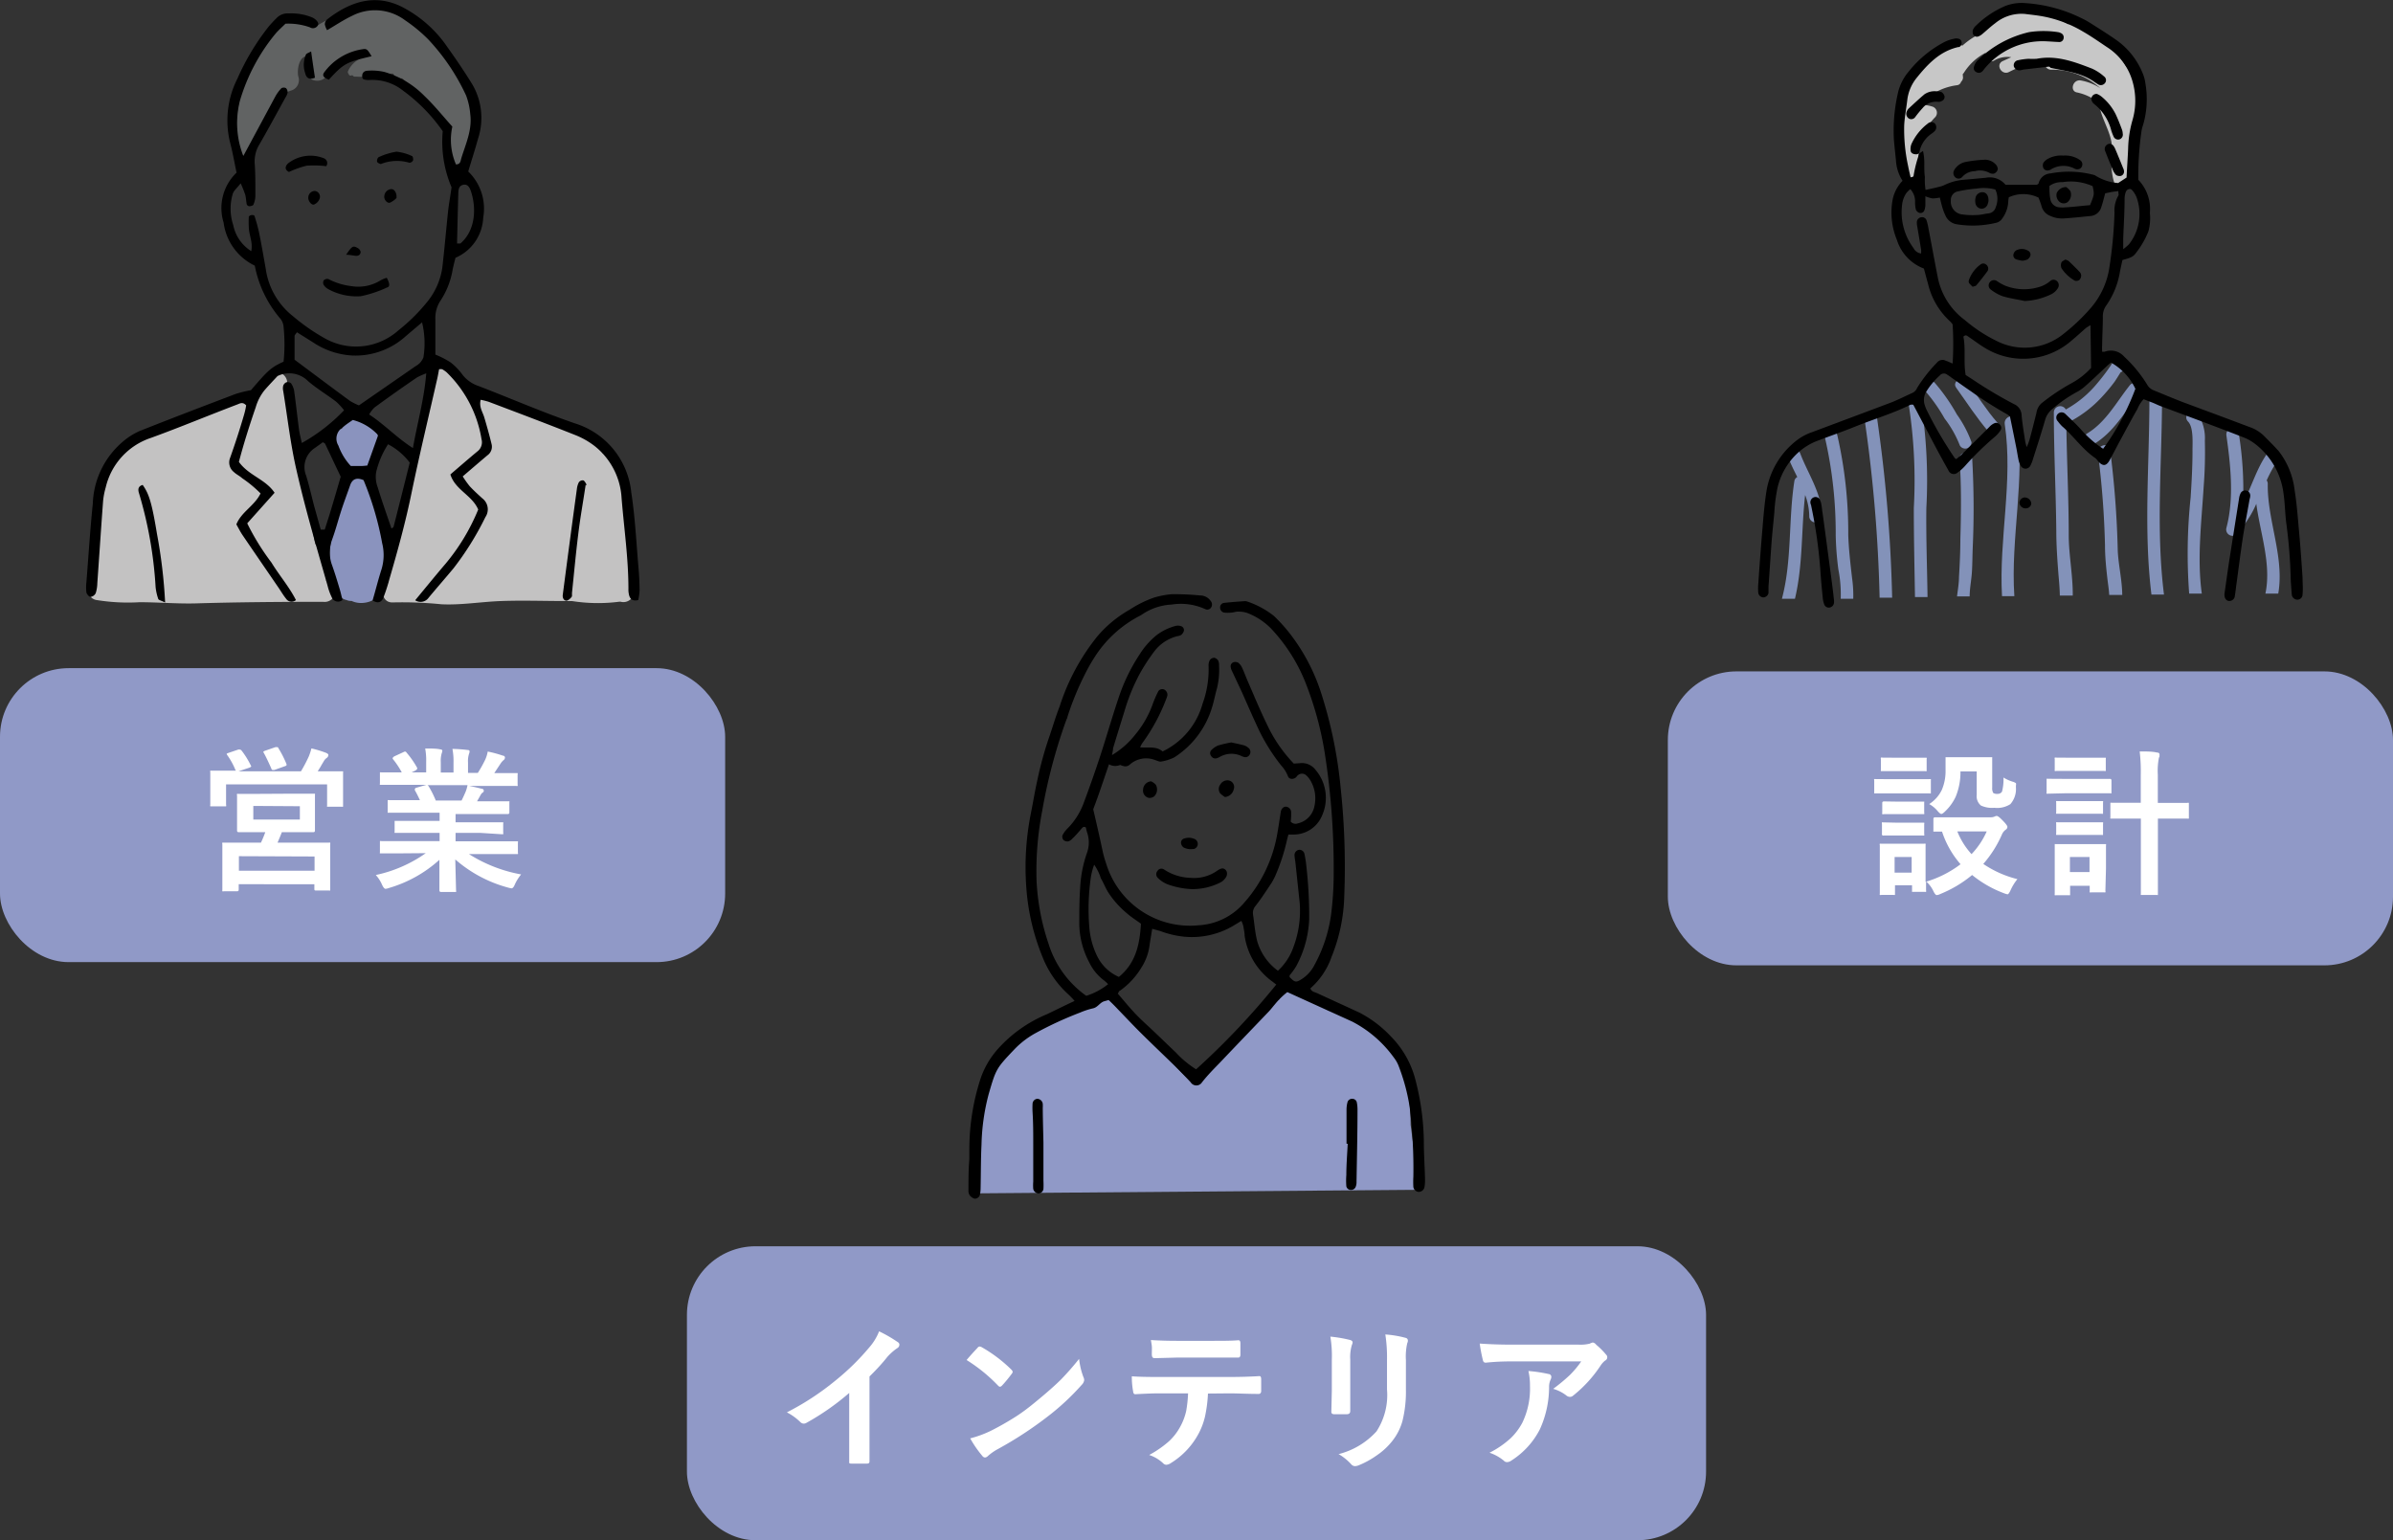 <svg xmlns="http://www.w3.org/2000/svg" preserveAspectRatio="none" width="244.2" height="157.19" viewBox="0 0 244.2 157.19"><rect x="0" y="0" width="244.2" height="157.19" fill="#333333" stroke="none"/><defs><style>.cls-1{fill:#9099c7;}.cls-2,.cls-4,.cls-5,.cls-6,.cls-7,.cls-8{fill-rule:evenodd;}.cls-3{fill:#fff;}.cls-4{fill:#c7c7c7;}.cls-5{fill:#8392b9;}.cls-6{fill:#616363;}.cls-7{fill:#c3c2c2;}.cls-8{fill:#8a93be;}</style></defs><g id="レイヤー_2" data-name="レイヤー 2"><g id="具"><path class="cls-1" d="M144.57,119c-.1-.1-.6-4.1-.62-4.19,0-1.11-.1-2.22-.21-3.33a14.43,14.43,0,0,0-.56-1.57,6.73,6.73,0,0,0-2.81-4.51.77.77,0,0,0-.36-.14,9.24,9.24,0,0,0-3-2.46,1,1,0,0,0-1.37.37c-.43-.25-.87-.5-1.32-.74a.88.88,0,0,0-.42-.41c-.6-.27-1.22-.5-1.82-.77a1.12,1.12,0,0,0-1.56.79c-2.56.78-4.92,4.09-6.44,5.85a1.06,1.06,0,0,0-.25.55c-.71.68-1.44,1.34-2.18,2-1.74-1.29-4.49-5.26-4.92-5.64a5.22,5.22,0,0,0-.43-.39h0a.89.89,0,0,0-.31-.3,15.71,15.71,0,0,1-2-2.73,1,1,0,0,0-1.79,0,4.35,4.35,0,0,1-.88.83.92.92,0,0,0-.33.67,17.05,17.05,0,0,0-4.65,2c-.09,0-4.17,2.75-4.44,3a1.66,1.66,0,0,0-.34.49,1.17,1.17,0,0,0-.12.63,1,1,0,0,0,0,.43c.06.23-.76,2.27-1.26,2.36a63.57,63.57,0,0,0-.73,10l45-.36a.93.93,0,0,0,.55-.9A2.26,2.26,0,0,0,144.57,119Z"/><path class="cls-2" d="M109.66,102.15a8.25,8.25,0,0,0-.63-.66,10.14,10.14,0,0,1-2.64-3.82,22.81,22.81,0,0,1-1.65-7A28.05,28.05,0,0,1,105.2,83c.22-1.08.39-2.17.63-3.24a36.62,36.62,0,0,1,1.3-4.72c.34-1,.63-2,1-2.93A22.12,22.12,0,0,1,112,64.92a12.17,12.17,0,0,1,3.28-2.7A11.39,11.39,0,0,1,117.73,61a8.79,8.79,0,0,1,1.88-.36,27.68,27.68,0,0,1,2.87.13,1.3,1.3,0,0,1,1.08.58.55.55,0,0,1,0,.69.46.46,0,0,1-.58.12,6,6,0,0,0-3.42-.46,5.88,5.88,0,0,0-3,1,1.91,1.91,0,0,1-.27.16,12,12,0,0,0-4.59,4.21,17.26,17.26,0,0,0-.9,1.57,29.67,29.67,0,0,0-1.87,4.52c0,.1-.07.2-.11.3a55,55,0,0,0-2.46,9.26,32.31,32.31,0,0,0-.58,7.21A23.44,23.44,0,0,0,107,96.31a10.23,10.23,0,0,0,3.85,5.32,6.82,6.82,0,0,0,2.23-1.19,4.38,4.38,0,0,0-.4-.37,5,5,0,0,1-1.54-1.88,8.64,8.64,0,0,1-1-3.79c0-1.27,0-2.55.09-3.83a12.64,12.64,0,0,1,.7-3.55,3.1,3.1,0,0,0,0-2.08,5,5,0,0,1-.12-.49c-.23-.14-.34,0-.46.14-.3.35-.6.7-.92,1a.87.87,0,0,1-.43.28.6.6,0,0,1-.47-.14.52.52,0,0,1-.11-.47,2.51,2.51,0,0,1,.49-.68A7.27,7.27,0,0,0,110.57,82c.57-1.53,1.12-3.07,1.63-4.62.66-2,1.25-4.08,1.93-6.1a18.68,18.68,0,0,1,2.17-4.5,7.94,7.94,0,0,1,1.78-2,5.63,5.63,0,0,1,1.81-.88,1,1,0,0,1,.62,0,.42.42,0,0,1,.3.5.84.84,0,0,1-.29.41,1.17,1.17,0,0,1-.4.12,4.26,4.26,0,0,0-2.35,1.58,19.54,19.54,0,0,0-1.5,2.32,20,20,0,0,0-1.52,3.75c-.39,1.26-.78,2.51-1.16,3.77,0,.19-.06.39-.11.71a8.72,8.72,0,0,0,2.38-2.1A10.26,10.26,0,0,0,117.58,72a11.71,11.71,0,0,1,.58-1.37.48.48,0,0,1,.62-.27.6.6,0,0,1,.35.6,1.87,1.87,0,0,1-.13.4,19.05,19.05,0,0,1-2.43,4.48,2.12,2.12,0,0,0-.22.43c.83.08,1.64-.15,2.29.42a7.67,7.67,0,0,0,4.08-4.87,10.17,10.17,0,0,0,.61-3.87,1.13,1.13,0,0,1,.14-.6.57.57,0,0,1,.44-.22.62.62,0,0,1,.4.28,1.08,1.08,0,0,1,.09.51,7.91,7.91,0,0,1-.21,2.33c-.18.61-.29,1.25-.48,1.86a9.19,9.19,0,0,1-3.87,5.18,4.61,4.61,0,0,1-1.41.44c-.15,0-.33-.09-.5-.14a2.51,2.51,0,0,0-2.58.39.69.69,0,0,1-.77.18c-.1,0-.23-.11-.3-.08a1.28,1.28,0,0,1-1.11-.08c-.53,1.53-1,3-1.61,4.59.33,1.41.68,2.93,1,4.45.09.37.2.75.33,1.12a8.94,8.94,0,0,0,9.44,6.27A6.59,6.59,0,0,0,127,92.09a14.22,14.22,0,0,0,3.33-6.92c.14-.77.25-1.55.37-2.32.06-.33.29-.55.56-.52a.58.58,0,0,1,.5.6c0,.32,0,.63-.05.91a.64.64,0,0,0,.73.19,2.21,2.21,0,0,0,1.69-1.74,3.59,3.59,0,0,0-.37-2.58,2.35,2.35,0,0,0-.46-.58.64.64,0,0,0-.87,0c-.08.07-.13.17-.21.23-.31.22-.7.16-.8-.17a3.42,3.42,0,0,0-.68-1.07,19.43,19.43,0,0,1-2.22-3.51c-.62-1.31-1.2-2.65-1.8-4l-1-2.13a1.25,1.25,0,0,1-.13-.4.43.43,0,0,1,.31-.5.61.61,0,0,1,.48.07,1.39,1.39,0,0,1,.38.51c.19.41.35.85.53,1.27.65,1.5,1.27,3,2,4.5a14.76,14.76,0,0,0,2.74,4l.72-.05a1.73,1.73,0,0,1,1.49.68,4.4,4.4,0,0,1,.7,4.61,3.14,3.14,0,0,1-2.9,2l-.56,0c-.05.19-.1.36-.14.53a20.09,20.09,0,0,1-1.18,3.64,6.13,6.13,0,0,1-.45.84c-.52.77-1,1.53-1.59,2.28a1.09,1.09,0,0,0-.25.88c.14.91.2,1.84.43,2.73a5.68,5.68,0,0,0,2.11,3A5.92,5.92,0,0,0,132,96.63a10.48,10.48,0,0,0,.63-4.5l-.45-4.24a4.52,4.52,0,0,1-.08-.63.55.55,0,0,1,.45-.53.52.52,0,0,1,.56.39q.09.42.15.84a45.91,45.91,0,0,1,.34,5.85,11.05,11.05,0,0,1-1.32,4.79,6.79,6.79,0,0,1-.68.94c0,.06,0,.14,0,.18.56.56.65.57,1.26.19a3.67,3.67,0,0,0,1.27-1.41,15,15,0,0,0,1.7-5.13,33.58,33.58,0,0,0,.27-4.36,75.91,75.91,0,0,0-.94-12.33,34.21,34.21,0,0,0-2-7.17,17.39,17.39,0,0,0-3.45-5.36,6.77,6.77,0,0,0-2.48-1.61,2.89,2.89,0,0,0-.94-.12c-.21,0-.41.09-.63.1a3.7,3.7,0,0,1-.74,0,.52.52,0,0,1-.41-.55.45.45,0,0,1,.4-.44c.7-.08,1.41-.13,2.12-.18a.81.81,0,0,1,.31.06A9,9,0,0,1,130,62.86a16.77,16.77,0,0,1,1.51,1.65,19.77,19.77,0,0,1,3.24,6,45.66,45.66,0,0,1,2.06,9.89,75.87,75.87,0,0,1,.37,11,17.56,17.56,0,0,1-1.29,6.23,7.56,7.56,0,0,1-2.17,3.24c.12.35.43.37.67.48,1.45.67,2.91,1.33,4.35,2a11.92,11.92,0,0,1,3.21,2.44,9.69,9.69,0,0,1,2.51,4.49,26.1,26.1,0,0,1,.84,6.22c0,1.27.09,2.55.12,3.83a4.06,4.06,0,0,1-.06.85.61.61,0,0,1-.63.46.61.61,0,0,1-.5-.49,9.49,9.49,0,0,1,0-1.07,51.32,51.32,0,0,0-.38-7.12,20.11,20.11,0,0,0-1.1-4.11,3.41,3.41,0,0,0-.52-.93,12.07,12.07,0,0,0-4.24-3.66l-4.07-1.85-2.55-1.16a7.9,7.9,0,0,0-1.27,1.25c-.21.24-.4.5-.62.73-1.67,1.75-3.35,3.49-5,5.23-.62.64-1.25,1.27-1.82,2a.68.68,0,0,1-1.15,0c-.53-.58-1.08-1.13-1.63-1.68-1.15-1.12-2.31-2.22-3.45-3.35-.78-.77-1.53-1.58-2.3-2.37-.31-.33-.63-.66-1-1l-.46.13c-.44.14-.65.62-1.14.72a7.72,7.72,0,0,0-1.31.43,36.76,36.76,0,0,0-4.64,2.15,8.92,8.92,0,0,0-2.09,1.63c-1.83,1.92-1.86,2-2.6,4.55a22,22,0,0,0-.73,5.15c-.07,1.46-.06,2.92-.09,4.38a3.61,3.61,0,0,1-.07.73.53.53,0,0,1-.56.4,1,1,0,0,1-.49-.35.85.85,0,0,1-.12-.5c0-1.07,0-2.14.09-3.2,0-.32,0-.64,0-1a23.29,23.29,0,0,1,1.08-7,8.76,8.76,0,0,1,1.89-3.29,13.82,13.82,0,0,1,4.92-3.47C107.76,103.07,108.67,102.61,109.66,102.15Zm20.58-1.67-.39-.3a7,7,0,0,1-2.84-4.7c0-.32-.08-.64-.14-1a4.1,4.1,0,0,0-.19-.5l-.79.48a8.3,8.3,0,0,1-5,1.14,9.63,9.63,0,0,1-2.48-.58l-.83-.23c-.1.63-.2,1.18-.28,1.74a5.42,5.42,0,0,1-.8,2.18,7.78,7.78,0,0,1-2.23,2.41c-.08,0-.11.16-.2.29.61.7,1.19,1.42,1.82,2.08s1.34,1.28,2,1.91,1.38,1.33,2.09,2a10.07,10.07,0,0,0,2.08,1.73A76.47,76.47,0,0,0,130.24,100.48Zm-13.81-6.21c-.49-.36-.91-.62-1.29-.94a10.06,10.06,0,0,1-1.16-1.1,8.75,8.75,0,0,1-.9-1.18c-.28-.45-.49-1-.74-1.41a5.09,5.09,0,0,0-.68-1.39,6.43,6.43,0,0,0-.34,1.28,22.64,22.64,0,0,0-.15,5.2,8,8,0,0,0,.8,2.86,4.41,4.41,0,0,0,2.21,2.11C115.9,98.3,116.31,96.38,116.43,94.27Z"/><path class="cls-2" d="M106.48,116.6c0,1.5,0,2.7,0,3.91a7.86,7.86,0,0,1,0,.84.53.53,0,0,1-.52.45.59.59,0,0,1-.52-.46,4.53,4.53,0,0,1,0-.74c0-1.27,0-2.55,0-3.82,0-1.1,0-2.19-.07-3.29a8,8,0,0,1,0-.85.54.54,0,0,1,.46-.5.58.58,0,0,1,.58.51,3,3,0,0,1,0,.42C106.42,114.35,106.46,115.62,106.48,116.6Z"/><path class="cls-2" d="M137.41,116.72v-3.51a3.06,3.06,0,0,1,.1-.73.48.48,0,0,1,.49-.34.46.46,0,0,1,.46.37,3.64,3.64,0,0,1,.07.74c0,2.45-.06,4.89-.1,7.34a1.32,1.32,0,0,1-.08.52.5.5,0,0,1-.49.33.47.47,0,0,1-.47-.37,7.45,7.45,0,0,1,0-1.16c0-1.06.09-2.12.14-3.18Z"/><path class="cls-2" d="M121.65,90.74a8.08,8.08,0,0,1-2.27-.41,2.89,2.89,0,0,1-1.26-.77.52.52,0,0,1,0-.68.47.47,0,0,1,.66-.15,5.14,5.14,0,0,0,2.71.86,4.08,4.08,0,0,0,2.71-.72c.41-.28.63-.31.85-.11s.24.61-.07.94a1.34,1.34,0,0,1-.5.39A6.28,6.28,0,0,1,121.65,90.74Z"/><path class="cls-2" d="M125.65,75.77c.46.1.91.19,1.34.31a1.41,1.41,0,0,1,.45.28.53.53,0,0,1,.07.68.49.49,0,0,1-.54.22,1.54,1.54,0,0,1-.3-.11,2.38,2.38,0,0,0-2.23.12,1.57,1.57,0,0,1-.3.12.48.48,0,0,1-.54-.23.45.45,0,0,1,0-.59,2.11,2.11,0,0,1,.68-.48A11.39,11.39,0,0,1,125.65,75.77Z"/><path class="cls-2" d="M117.47,79.74a1.46,1.46,0,0,1,.48.35,1,1,0,0,1-.15,1.17.8.8,0,0,1-.56.17.76.76,0,0,1-.59-.87A.88.88,0,0,1,117.47,79.74Z"/><path class="cls-2" d="M125,81.34a2.7,2.7,0,0,1-.48-.37.75.75,0,0,1,0-.89.84.84,0,0,1,.67-.44.68.68,0,0,1,.71.91A1,1,0,0,1,125,81.34Z"/><path class="cls-2" d="M121.36,86.66a1.84,1.84,0,0,1-.56-.16.63.63,0,0,1-.27-.4.43.43,0,0,1,.28-.51,1.41,1.41,0,0,1,1,0,.55.55,0,0,1,.42.54.53.53,0,0,1-.43.52A4.58,4.58,0,0,1,121.36,86.66Z"/><rect class="cls-1" x="70.1" y="127.19" width="104" height="30" rx="7"/><path class="cls-3" d="M88.73,140.48v5.29c0,.94,0,2,0,3.33v.05c0,.15-.08.22-.25.22s-.52,0-.79,0-.54,0-.8,0-.23-.06-.23-.2v0c0-.25,0-.84,0-1.78q0-.92,0-1.5v-3.73a25.45,25.45,0,0,1-4.4,3.07.53.53,0,0,1-.24.06.5.5,0,0,1-.34-.15,5.62,5.62,0,0,0-1.38-1,27.38,27.38,0,0,0,5-3.28,24.64,24.64,0,0,0,3.41-3.35,5.53,5.53,0,0,0,1-1.64A14.36,14.36,0,0,1,91.66,137a.29.29,0,0,1,.12.24.41.41,0,0,1-.22.35,5.59,5.59,0,0,0-1,.88C90.05,139.12,89.43,139.79,88.73,140.48Z"/><path class="cls-3" d="M98.64,138.8c.27-.33.64-.74,1.12-1.25a.28.28,0,0,1,.23-.13.63.63,0,0,1,.21.08,14.56,14.56,0,0,1,3,2.27c.09.1.14.17.14.23a.35.35,0,0,1-.09.2c-.35.47-.68.87-1,1.21a.4.4,0,0,1-.2.12.34.34,0,0,1-.2-.12A16.45,16.45,0,0,0,98.64,138.8Zm.35,8a11.18,11.18,0,0,0,2.17-.8,29.21,29.21,0,0,0,2.57-1.47c.6-.39,1.27-.89,2-1.5q1.6-1.31,2.55-2.25a27,27,0,0,0,1.84-2.1,7.47,7.47,0,0,0,.44,1.86.74.74,0,0,1,.08.31.84.84,0,0,1-.25.48,24.91,24.91,0,0,1-3.68,3.39,38.26,38.26,0,0,1-4.83,3.14,5.35,5.35,0,0,0-1.07.74.48.48,0,0,1-.29.15.38.38,0,0,1-.28-.17A11,11,0,0,1,99,146.78Z"/><path class="cls-3" d="M123.27,142.22a14,14,0,0,1-.31,2.38,7.2,7.2,0,0,1-.64,1.7,7.88,7.88,0,0,1-2.81,3,1,1,0,0,1-.48.19.46.46,0,0,1-.33-.15,3.8,3.8,0,0,0-1.43-.85,10.6,10.6,0,0,0,2-1.38,5.67,5.67,0,0,0,1.15-1.47,6,6,0,0,0,.63-1.65,13.46,13.46,0,0,0,.19-1.79h-3q-.77,0-2.4.09-.18,0-.21-.3a8.31,8.31,0,0,1-.13-1.53c.6.05,1.51.07,2.72.07h7.19q1.71,0,3.12-.09c.11,0,.17.11.17.32s0,.32,0,.62,0,.5,0,.61-.08.27-.24.27c-1.13,0-2.14-.06-3-.06Zm-5.82-5.46c.93.06,1.81.08,2.65.08h3.59c1.09,0,2,0,2.69-.06.13,0,.2.1.2.31s0,.39,0,.57,0,.4,0,.59-.07.3-.21.3c-.87,0-1.77,0-2.68,0H120.1l-2.27.06c-.17,0-.26-.09-.28-.27s0-.4,0-.75S117.46,136.92,117.45,136.76Z"/><path class="cls-3" d="M135.76,136.41a13.52,13.52,0,0,1,2,.34c.18.05.27.13.27.26a.64.64,0,0,1-.07.24,4.35,4.35,0,0,0-.17,1.51V142c0,.2,0,.87,0,2,0,.22-.12.33-.35.33h-1.28q-.3,0-.3-.24v0l.05-2.18v-3.13A12,12,0,0,0,135.76,136.41Zm.81,12a7.79,7.79,0,0,0,3.9-2.33,6.79,6.79,0,0,0,1.07-4.28v-3a15.24,15.24,0,0,0-.17-2.61,10.92,10.92,0,0,1,2.08.35.27.27,0,0,1,.22.27.53.53,0,0,1-.06.26,6,6,0,0,0-.14,1.74v3a12.43,12.43,0,0,1-.35,3.2,5.72,5.72,0,0,1-1,2,7,7,0,0,1-1.67,1.55,8.8,8.8,0,0,1-1.84,1,1.07,1.07,0,0,1-.34.07.52.52,0,0,1-.38-.19A5.5,5.5,0,0,0,136.57,148.38Z"/><path class="cls-3" d="M151,137.12c1,.07,2.1.11,3.25.11h6.86a3.94,3.94,0,0,0,1.11-.1,1.84,1.84,0,0,1,.31-.12.53.53,0,0,1,.36.23,7.31,7.31,0,0,1,1,1,.37.37,0,0,1-.1.62,2.27,2.27,0,0,0-.43.47,13.2,13.2,0,0,1-2.81,3.09.49.49,0,0,1-.34.14.6.6,0,0,1-.39-.16,4,4,0,0,0-1.32-.66,18.32,18.32,0,0,0,1.7-1.41,9.83,9.83,0,0,0,1.16-1.39h-6.91c-.64,0-1.58,0-2.83.13-.16,0-.25-.07-.29-.24A16.43,16.43,0,0,1,151,137.12Zm1,11.14a9.38,9.38,0,0,0,2.18-1.5,6.25,6.25,0,0,0,1.17-1.56,8,8,0,0,0,.78-3.78,6.33,6.33,0,0,0-.16-1.5,14.36,14.36,0,0,1,2.07.31.29.29,0,0,1,.27.3.67.67,0,0,1-.08.28,1.79,1.79,0,0,0-.15.66,10.42,10.42,0,0,1-.94,4.4,8.21,8.21,0,0,1-2.91,3.19.8.8,0,0,1-.45.16.44.44,0,0,1-.32-.15A4.57,4.57,0,0,0,152,148.26Z"/><rect class="cls-1" x="170.2" y="68.52" width="74" height="30" rx="7"/><path class="cls-3" d="M193.09,79.52h2.08l1.71,0a.3.3,0,0,1,.16,0,.37.37,0,0,1,0,.14V80.8c0,.09,0,.14,0,.17a.33.33,0,0,1-.14,0l-1.71,0h-2.08l-1.69,0c-.09,0-.15,0-.16,0s0-.07,0-.15V79.66a.24.24,0,0,1,0-.15.4.4,0,0,1,.15,0Zm12.78,10.2a5.05,5.05,0,0,0-.69,1.12c-.13.29-.24.43-.32.43a2.06,2.06,0,0,1-.36-.11,11.54,11.54,0,0,1-3.25-1.86A12.3,12.3,0,0,1,198,91.24a1,1,0,0,1-.37.11c-.08,0-.2-.13-.33-.4a3.1,3.1,0,0,0-.75-1c0,.27,0,.5,0,.7s0,.21,0,.22a.24.24,0,0,1,0,.15.37.37,0,0,1-.14,0h-1.14c-.08,0-.14,0-.15,0s0-.07,0-.14v-.53h-1.74v.83c0,.08,0,.14,0,.15a.24.24,0,0,1-.15,0H192a.25.25,0,0,1-.17,0,.22.22,0,0,1,0-.14l0-2.42v-1l0-1.5a.24.24,0,0,1,0-.16.42.42,0,0,1,.16,0l1.46,0h1.42l1.48,0a.24.24,0,0,1,.15,0,.4.4,0,0,1,0,.15l0,1.22V90a11.12,11.12,0,0,0,3.57-1.8,9.62,9.62,0,0,1-1.89-3.33l-.72,0c-.08,0-.14,0-.16,0a.4.4,0,0,1,0-.15V83.57c0-.11.06-.16.18-.16l1.95,0h3.73a1,1,0,0,0,.35-.06.72.72,0,0,1,.24-.08q.17,0,.6.45c.34.34.5.56.5.67a.34.34,0,0,1-.18.29,1.19,1.19,0,0,0-.38.49,11.59,11.59,0,0,1-1.9,3A10.82,10.82,0,0,0,205.87,89.72ZM193.52,77.33H195l1.45,0c.09,0,.14,0,.16,0a.22.22,0,0,1,0,.14v1.07c0,.09,0,.14,0,.16a.32.32,0,0,1-.16,0l-1.45,0h-1.45l-1.45,0c-.09,0-.14,0-.16,0a.4.4,0,0,1,0-.15V77.47a.24.24,0,0,1,0-.15.4.4,0,0,1,.15,0Zm.06,4.48h1.27l1.34,0c.1,0,.15,0,.17,0s0,.06,0,.13v1a.22.22,0,0,1,0,.15s-.07,0-.16,0l-1.34,0h-1.27l-1.36,0a.24.24,0,0,1-.15,0,.22.22,0,0,1,0-.14v-1c0-.11.06-.16.18-.16Zm0,2.15h1.27l1.34,0c.1,0,.15,0,.17,0a.24.24,0,0,1,0,.15v1a.24.24,0,0,1,0,.16.42.42,0,0,1-.16,0l-1.34,0h-1.27l-1.36,0a.14.14,0,0,1-.18-.18v-1a.24.24,0,0,1,0-.16.37.37,0,0,1,.14,0Zm1.5,3.5h-1.74v1.6h1.74Zm1.79-5.4a3.53,3.53,0,0,0,1.29-1.45,4.89,4.89,0,0,0,.38-2l0-1.18c0-.09,0-.14,0-.15s.08,0,.16,0l1.41,0h1.6l1.44,0c.08,0,.14,0,.15,0s0,.06,0,.14l0,1.29v1.67a.94.94,0,0,0,.11.55.77.77,0,0,0,.46.09.5.5,0,0,0,.43-.23,4.89,4.89,0,0,0,.15-1.44,3.89,3.89,0,0,0,.95.43,1.05,1.05,0,0,1,.32.15.41.41,0,0,1,0,.23s0,.09,0,.2a2.32,2.32,0,0,1-.57,1.71,2.49,2.49,0,0,1-1.63.37,2.73,2.73,0,0,1-1.37-.23,1.23,1.23,0,0,1-.43-1.1V78.73h-1.66a6.53,6.53,0,0,1-.49,2.59,4.93,4.93,0,0,1-1.08,1.49c-.17.17-.3.26-.38.26s-.21-.1-.39-.31A3,3,0,0,0,196.87,82.06Zm5.87,2.79h-3a7.6,7.6,0,0,0,1.45,2.32A8.07,8.07,0,0,0,202.74,84.85Z"/><path class="cls-3" d="M210.66,79.49h2.94l1.72,0c.1,0,.15.05.15.17v1.14c0,.09,0,.14,0,.16a.17.17,0,0,1-.12,0l-1.72,0h-2.94L209,81c-.08,0-.14,0-.15,0a.3.3,0,0,1,0-.16V79.63c0-.08,0-.13,0-.15a.37.37,0,0,1,.14,0Zm4.19,11.43a.24.24,0,0,1,0,.15.44.44,0,0,1-.15,0H213.4a.24.24,0,0,1-.15,0,.37.37,0,0,1,0-.14V90.4h-2v.8c0,.09,0,.14,0,.16a.4.4,0,0,1-.15,0h-1.24a.31.31,0,0,1-.18,0,.4.4,0,0,1,0-.15l0-2.4v-1l0-1.5c0-.09,0-.14,0-.16s.07,0,.16,0l1.45,0h2l1.47,0q.14,0,.15,0a.24.24,0,0,1,0,.15l0,1.22v1.14Zm-3.57-13.59h2l1.44,0c.1,0,.15,0,.17,0a.37.37,0,0,1,0,.14v1.07c0,.08,0,.13,0,.14a.28.28,0,0,1-.16,0l-1.44,0h-2l-1.46,0a.24.24,0,0,1-.15,0,.37.37,0,0,1,0-.14V77.47a.24.24,0,0,1,0-.15.37.37,0,0,1,.14,0Zm.05,4.43h1.77l1.35,0c.09,0,.15,0,.16,0a.22.22,0,0,1,0,.14v1c0,.08,0,.13,0,.15a.4.4,0,0,1-.15,0l-1.35,0h-1.77l-1.36,0q-.14,0-.15,0a.22.22,0,0,1,0-.14v-1a.24.24,0,0,1,0-.15.4.4,0,0,1,.15,0Zm0,2.16h1.77l1.35,0c.09,0,.15,0,.16,0a.22.22,0,0,1,0,.14v1c0,.08,0,.13,0,.15a.4.4,0,0,1-.15,0l-1.35,0h-1.77l-1.36,0q-.14,0-.15,0a.22.22,0,0,1,0-.14v-1a.24.24,0,0,1,0-.15.4.4,0,0,1,.15,0Zm1.9,3.54h-2V89h2Zm5.12-10.77c.72,0,1.3,0,1.76.11.17,0,.26.08.26.18a.67.67,0,0,1,0,.17c0,.07,0,.13-.05.15a6.87,6.87,0,0,0-.12,1.77v2.87h1l2,0a.27.27,0,0,1,.17,0s0,.07,0,.16v1.3c0,.08,0,.13,0,.14a.28.28,0,0,1-.16,0l-2,0h-1v4.83l0,2.8c0,.09,0,.15,0,.17s0,0-.12,0H218.6c-.07,0-.11,0-.13,0a.4.4,0,0,1,0-.15l0-2.78V83.54h-.9l-2.05,0c-.09,0-.14,0-.16,0a.26.26,0,0,1,0-.14V82.1c0-.1,0-.15,0-.17a.24.24,0,0,1,.15,0l2.05,0h.9V79.11A17.44,17.44,0,0,0,218.35,76.69Z"/><path class="cls-4" d="M216.93,6.72a9.58,9.58,0,0,0-5.6-4.25.76.76,0,0,0-.3,0,7.65,7.65,0,0,0-3-1.05.58.58,0,0,0-.3.05,1,1,0,0,0-.42-.08,6.13,6.13,0,0,0-5.48,1.76.57.57,0,0,0-.18.51,7.42,7.42,0,0,0-1.39,1,.54.54,0,0,0-.29-.06,7.13,7.13,0,0,0-5.45,4.13c-1.41,2.78-.68,6.59,0,9.46a.65.65,0,0,0,1.26-.18c-.13-2.31,0-4.33,1.7-6.05a.66.66,0,0,0-.28-1.08,3.79,3.79,0,0,0-1.05-.18h-.24a6.15,6.15,0,0,1,3.77-2,.48.48,0,0,0,.44-.35.61.61,0,0,0,.18-.61l0-.19a.61.61,0,0,0,.14-.17,5.76,5.76,0,0,1,2.2-2c-.16.5.36,1.14.91.77a2.62,2.62,0,0,1,1.69-.31l-.88.4c-.75.37-.09,1.48.65,1.11a12.43,12.43,0,0,1,3.78-1.24.63.63,0,0,0,.52,1A7.41,7.41,0,0,1,214.33,9a5.33,5.33,0,0,0-2-.79c-.81-.13-1.16,1.11-.35,1.23a5.43,5.43,0,0,1,2.51,1.3.59.59,0,0,0-.13.57c.37,1.34,1.39,2.86,1.12,4.29a.68.68,0,0,0,.06.43,6,6,0,0,0,.28,2.82c.31.76,1.55.43,1.24-.34l-.09-.25a.56.56,0,0,0,.46-.61,27,27,0,0,1,.06-4.31l.06-.57a.63.63,0,0,0,.28-.35A5.67,5.67,0,0,0,216.93,6.72Zm-9.66-3a9.19,9.19,0,0,0-1.66.08A2.41,2.41,0,0,1,207.27,3.72Zm-3.4.9A12.24,12.24,0,0,1,205,4.06a.62.62,0,0,0-.07.5A3.84,3.84,0,0,0,203.87,4.62Zm4.26-.82-.29,0a.71.71,0,0,0,.35-.29A.65.65,0,0,0,208.13,3.8Z"/><path class="cls-5" d="M201.19,45.13a11.89,11.89,0,0,0-1.5-2.84,19.1,19.1,0,0,0-2.26-3.23c-.57-.6-1.48.31-.91.91a16.85,16.85,0,0,1,1.92,2.74A11.08,11.08,0,0,1,200,45.47.64.64,0,0,0,201.19,45.13Z"/><path class="cls-5" d="M203.86,43.17c-1.16-1.32-2.09-2.82-3.12-4.24-.48-.66-1.59,0-1.11.65,1.09,1.51,2.09,3.09,3.32,4.5C203.49,44.71,204.4,43.79,203.86,43.17Z"/><path class="cls-5" d="M211.11,54.69c0-3.93-.21-7.85-.25-11.78a.63.63,0,0,0,.58,0,12.09,12.09,0,0,0,3-2.34A18.08,18.08,0,0,0,215.76,39c.1-.13.43-.66.64-1a.58.58,0,0,0,.18-.11,1.42,1.42,0,0,0,.39-.42.64.64,0,0,0-.72-.94c-.49.09-.65.47-.91.86A20.69,20.69,0,0,1,214,39.14a11.15,11.15,0,0,1-3.19,2.65h0a.65.65,0,0,0-1.22.29c0,4,.21,8.07.25,12.11,0,1.49.11,3,.22,4.43.06.7.13,1.43.14,2.16l1.32,0C211.54,58.75,211.12,56.65,211.11,54.69Z"/><path class="cls-5" d="M217.34,39.32C216,41,214.92,43.07,213,44.23a.64.64,0,0,0,.65,1.11c2.07-1.23,3.16-3.31,4.63-5.12C218.77,39.59,217.87,38.67,217.34,39.32Z"/><path class="cls-5" d="M189,59c-.17-1.48-.34-2.92-.39-4.41a44.7,44.7,0,0,0-1.12-10.19.64.64,0,0,0-1.24.34,43.47,43.47,0,0,1,1.08,9.85,31.89,31.89,0,0,0,.27,3.52,13.07,13.07,0,0,1,.24,3l1.28,0A12.56,12.56,0,0,0,189,59Z"/><path class="cls-5" d="M191.55,42.68c-.12-.81-1.36-.46-1.24.35A149.66,149.66,0,0,1,191.81,61h1.28A151.23,151.23,0,0,0,191.55,42.68Z"/><path class="cls-5" d="M196.58,51.84a51.76,51.76,0,0,0-.53-10.7c-.16-.81-1.4-.47-1.24.34a50.56,50.56,0,0,1,.49,10.36c0,3,.07,6.06.12,9.09h1.28C196.66,57.89,196.54,54.87,196.58,51.84Z"/><path class="cls-5" d="M201,60.85c0-.8.18-1.67.23-2.48s.05-1.62.08-2.42a89.29,89.29,0,0,0-.05-9.11c-.06-.82-1.35-.83-1.29,0,.19,2.71.16,5.43.08,8.14,0,1.3-.06,2.6-.14,3.89,0,.66-.12,1.32-.2,2v0H201Z"/><path class="cls-5" d="M205.82,42.94c-.12-.82-1.36-.47-1.24.34.87,5.84-.61,11.71-.28,17.56h1.26C205.16,54.88,206.7,48.89,205.82,42.94Z"/><path class="cls-5" d="M216.11,56.14a97.18,97.18,0,0,0-.78-10.24c-.11-.82-1.35-.47-1.24.34a89.86,89.86,0,0,1,.72,9.42c0,1.16.12,2.3.25,3.45.06.5.15,1.06.18,1.61h1.33C216.56,59.19,216.16,57.56,216.11,56.14Z"/><path class="cls-5" d="M220.63,40.8a.65.65,0,0,0-1.29,0c0,6.62-.6,13.28.21,19.88l1.28,0C220,54.07,220.61,47.42,220.63,40.8Z"/><path class="cls-5" d="M224.88,49.66A44.91,44.91,0,0,0,225,45a4.53,4.53,0,0,0-.8-2.88c-.58-.6-1.49.31-.91.91s.44,2.24.45,3c0,1.58-.09,3.17-.19,4.75a54.39,54.39,0,0,0-.15,9.8l1.29,0C224.19,57,224.66,53.28,224.88,49.66Z"/><path class="cls-5" d="M231.42,49.41a.59.59,0,0,0-.11-.38,12.9,12.9,0,0,1,1.18-2.12c.48-.68-.63-1.32-1.11-.65-1.09,1.53-1.61,3.42-2.48,5.08a35.69,35.69,0,0,0-.46-7.24c-.11-.82-1.35-.47-1.24.34.43,3.05.8,6.41,0,9.43a.64.64,0,0,0,1.24.34v0l.09-.07a10.18,10.18,0,0,0,1.72-2.72c.4,3,1.56,6.18.93,9.16h1.31C233.14,56.86,231.36,53.09,231.42,49.41Z"/><path class="cls-5" d="M184.21,50.52a6.17,6.17,0,0,1,.42,2.23.65.65,0,0,0,1.29,0c.05-2.31-1.42-4.38-2.21-6.47-.29-.76-1.53-.43-1.24.35s.6,1.37.94,2.06a.53.53,0,0,0-.3.42c-.62,4-.23,8.09-1.27,12l1.33,0C184,57.63,183.81,54,184.21,50.52Z"/><path class="cls-2" d="M195.84,15.68l.4-.28a5.8,5.8,0,0,1,.13,1.4c0,.42,0,.84.06,1.26a6.35,6.35,0,0,0,.07,1.32c.51-.11,1-.21,1.44-.33a2,2,0,0,0,.49-.17,5.56,5.56,0,0,1,1.91-.53c.78-.06,1.55-.14,2.32-.21a2.07,2.07,0,0,1,2,.72h3.21c.07-.06.16-.1.17-.16a1.31,1.31,0,0,1,1.2-1,10,10,0,0,1,4.39.14.7.7,0,0,1,.2.08,5.1,5.1,0,0,0,2.32.76l.86-.56c.05-1,.12-2,.16-2.93a11.45,11.45,0,0,1,.44-2.91,7.06,7.06,0,0,0,0-4,6.15,6.15,0,0,0-2.61-3.48c-.82-.55-1.63-1.12-2.49-1.61a12.45,12.45,0,0,0-4-1.51c-.63-.12-1.26-.18-1.89-.26a4.22,4.22,0,0,0-3,.94c-.45.33-.86.72-1.29,1.08a1.49,1.49,0,0,1-.44.28.43.43,0,0,1-.54-.22.69.69,0,0,1,0-.49,1.2,1.2,0,0,1,.31-.41,9.64,9.64,0,0,1,3-2,4.63,4.63,0,0,1,2.06-.28,15.14,15.14,0,0,1,5.68,1.53,7.73,7.73,0,0,1,.75.4c.92.58,1.85,1.16,2.74,1.78a7.7,7.7,0,0,1,2.83,3.61,4.11,4.11,0,0,1,.22.92,9.38,9.38,0,0,1-.24,4.18,3.22,3.22,0,0,0-.16.61,31.7,31.7,0,0,0-.33,5,4.29,4.29,0,0,1,1.18,3.37,5.25,5.25,0,0,1-.15,1.89,8.92,8.92,0,0,1-1.32,2.27c-.31.43-.83.5-1.33.66-.09.4-.18.81-.26,1.22a8.32,8.32,0,0,1-1.38,3.4,1.87,1.87,0,0,0-.36,1.18c0,1-.06,1.9-.07,2.85a5.52,5.52,0,0,0,0,.71c.12,0,.19,0,.25,0a1.8,1.8,0,0,1,2,.5,13.63,13.63,0,0,1,2.34,2.85,1.3,1.3,0,0,0,.59.55c1,.41,2,.83,3,1.22,2.28.85,4.56,1.69,6.83,2.55a3.91,3.91,0,0,1,1.52.93c.5.5,1,1,1.47,1.52a8,8,0,0,1,1.64,4c.23,1.42.33,2.87.46,4.3s.25,3.09.35,4.64c0,.56.06,1.12,0,1.69a.53.53,0,0,1-.52.55.58.58,0,0,1-.58-.52c-.05-.66-.11-1.33-.12-2a50.53,50.53,0,0,0-.45-5.36c-.12-1-.13-2-.27-2.94a7.58,7.58,0,0,0-3-5.15,4.58,4.58,0,0,0-1.11-.6c-1.44-.57-2.89-1.11-4.34-1.66l-4.06-1.51c-.33-.12-.64-.29-1-.42s-.51-.2-.77-.3a3.21,3.21,0,0,0-.63,1c-.58,1-1.16,2.1-1.73,3.15-.37.68-.72,1.37-1.09,2.05s-.72.63-1.17.17a2.27,2.27,0,0,0-.27-.33c-1.33-.89-2.23-2.25-3.43-3.28A4.26,4.26,0,0,1,210,43a.53.53,0,0,1,0-.76.54.54,0,0,1,.76,0c.58.56,1.19,1.11,1.71,1.72a11.08,11.08,0,0,0,2.15,1.84,25.43,25.43,0,0,0,3.29-6.12A6,6,0,0,0,215.42,37c-.17.15-.36.3-.53.47-.7.65-1.38,1.31-2.1,1.94a4.44,4.44,0,0,1-.95.65,14.18,14.18,0,0,0-2.34,1.63,2.23,2.23,0,0,0-.81,1.2c-.38,1.32-.8,2.62-1.22,3.93a3.41,3.41,0,0,1-.27.69.55.55,0,0,1-1,0A2.25,2.25,0,0,1,206,47c-.09-.42-.15-.84-.23-1.25-.22-1.1-.44-2.2-.66-3.25a1.84,1.84,0,0,0-.31-.23,39.74,39.74,0,0,1-3.66-2.33c-.67-.45-1.32-.93-2-1.4a4.15,4.15,0,0,0-.43-.3.54.54,0,0,0-.76.08,7.55,7.55,0,0,0-1.36,1.62,1.64,1.64,0,0,0-.17,1.41,3.56,3.56,0,0,0,.19.49,41,41,0,0,0,2.82,4.84c0,.06.1.1.2.18.2-.17.41-.34.61-.53l2.77-2.76a1.52,1.52,0,0,1,.5-.37.47.47,0,0,1,.57.13.46.46,0,0,1,.07.59,3.22,3.22,0,0,1-.63.7,30,30,0,0,0-3,2.94,4.77,4.77,0,0,1-.79.7.58.58,0,0,1-.89-.24c-.41-.73-.82-1.47-1.22-2.22l-2.37-4.49a.74.74,0,0,0-.3,0c-1.83.91-3.8,1.48-5.69,2.25-1.34.54-2.7,1-4.06,1.53a6.38,6.38,0,0,0-2.53,2,6.88,6.88,0,0,0-1.37,3.17,16.21,16.21,0,0,0-.23,2c-.09,1-.2,2-.28,3-.11,1.54-.21,3.09-.32,4.63,0,.21,0,.43,0,.64a.57.57,0,0,1-.53.44.55.55,0,0,1-.51-.45,5,5,0,0,1,0-.95q.19-2.84.43-5.69c.1-1.22.2-2.45.39-3.67a8.2,8.2,0,0,1,3.25-5.38,5.46,5.46,0,0,1,1.4-.72c2.67-1,5.35-2,8-3,.76-.29,1.48-.66,2.23-1a.93.93,0,0,0,.5-.51A15.23,15.23,0,0,1,197.67,37a.71.71,0,0,1,.86-.2c.23.08.44.18.73.3a31.6,31.6,0,0,0,0-4,3.08,3.08,0,0,0-.32-.36A7.51,7.51,0,0,1,196.76,29c-.15-.54-.29-1.08-.43-1.59a4.6,4.6,0,0,1-2.76-2.94,7.27,7.27,0,0,1-.42-4.15,3.87,3.87,0,0,1,1-1.87,4.3,4.3,0,0,1-.67-2.06c-.07-.7-.15-1.4-.21-2.1a17.05,17.05,0,0,1,.37-4.62,5.18,5.18,0,0,1,1.13-2.36,11.47,11.47,0,0,1,3.61-3,3.89,3.89,0,0,1,1-.35A.91.91,0,0,1,200,4a.48.48,0,0,1-.06.8l-.09,0c-1.92.43-3.16,1.78-4.31,3.21a4.4,4.4,0,0,0-.91,2.23c-.1.84-.26,1.67-.31,2.51a17.5,17.5,0,0,0,.4,4.2c.07.37.16.74.25,1.14.13,0,.3-.07.3-.11a12.57,12.57,0,0,1,.63-2.41ZM205,20.13a2.28,2.28,0,0,0-.06.39,3.15,3.15,0,0,1-.61,1.77,1,1,0,0,1-.56.43,10.19,10.19,0,0,1-4.08.17,1.52,1.52,0,0,1-1.08-.73,5.6,5.6,0,0,1-.4-1c-.1-.33-.17-.67-.26-1a3.4,3.4,0,0,1-.75.09,3.81,3.81,0,0,1-.72-.22c0,.34,0,.61,0,.89a1.76,1.76,0,0,1-.09.51.42.42,0,0,1-.5.3.61.61,0,0,1-.37-.31,3,3,0,0,1-.09-.84,1.83,1.83,0,0,0-.49-1.28,4.25,4.25,0,0,0-.37.36,2.59,2.59,0,0,0-.47,1.28,6.13,6.13,0,0,0,1.17,4.38,1,1,0,0,0,.77.55,1.86,1.86,0,0,0,0-.41c-.12-.76-.25-1.52-.38-2.29a2.29,2.29,0,0,1-.05-.52.52.52,0,0,1,.47-.48.48.48,0,0,1,.51.29,5.77,5.77,0,0,1,.2.82c.32,1.66.62,3.32.95,5a7.11,7.11,0,0,0,2.75,4.37,15.34,15.34,0,0,0,3.35,2.19,6.29,6.29,0,0,0,6.77-.79,20,20,0,0,0,2.82-2.7,8.16,8.16,0,0,0,1.8-3.88,44.86,44.86,0,0,0,.55-5.78,3,3,0,0,1,.39-1.72c.06-.1,0-.26,0-.47l-.67.09-.67.14c-.14.51-.24.95-.39,1.38a1.25,1.25,0,0,1-1.05.93c-.91.09-1.82.19-2.73.25a2.87,2.87,0,0,1-1.44-.26,1.46,1.46,0,0,1-.89-1c-.08-.31-.21-.6-.3-.86A3.55,3.55,0,0,0,205,20.13Zm8.33,13.06a4.24,4.24,0,0,0-.46.28c-.5.44-1,.9-1.51,1.32a7.47,7.47,0,0,1-8.49.9c-.71-.39-1.35-.89-2-1.33-.14-.09-.28-.24-.51,0,.25,1.26,0,2.6.23,3.91l.67.43a44.72,44.72,0,0,0,4.26,2.54,1.27,1.27,0,0,1,.78,1.15c.08.88.23,1.75.36,2.62a5.7,5.7,0,0,0,.16.62,6.51,6.51,0,0,0,.29-.76c.25-.91.48-1.84.71-2.76a1.57,1.57,0,0,1,.57-1,21.24,21.24,0,0,1,3-2,7.67,7.67,0,0,0,2-1.56Zm-9.71-13.85a4.54,4.54,0,0,0-1.93-.09,12.9,12.9,0,0,0-2,.31.88.88,0,0,0-.61.89,1.31,1.31,0,0,0,1.21,1.44,7.21,7.21,0,0,0,1.47.05c.38,0,.76-.12,1.14-.16a.86.86,0,0,0,.76-.63A2.25,2.25,0,0,0,203.62,19.34Zm9.66,1.6c.45-1.1.45-1.1.27-1.94a5.4,5.4,0,0,0-3.07-.41,2.09,2.09,0,0,0-1.34.39c0,.43,0,.89.09,1.33a1,1,0,0,0,.92.85,3.33,3.33,0,0,0,.63,0C211.61,21.12,212.44,21,213.28,20.94Zm3.39,4.49a5.56,5.56,0,0,0,.58-.49,5,5,0,0,0,.79-4.78,2.32,2.32,0,0,0-.49-.78c-.13-.15-.31-.1-.47,0s-.26.54-.27.86c0,1.37-.09,2.73-.14,4.1Z"/><path class="cls-2" d="M227,60.62c.17-1.18.32-2.29.49-3.4q.5-3.18,1-6.34a1.69,1.69,0,0,1,.14-.5.52.52,0,0,1,1,.25c0,.14-.06.28-.08.41-.23,1.32-.49,2.63-.69,3.94-.23,1.53-.42,3.06-.63,4.59-.06.42-.1.84-.17,1.25a.55.55,0,0,1-.57.51c-.31,0-.5-.27-.49-.67Z"/><path class="cls-2" d="M187.16,61.3v.17a.55.55,0,0,1-.43.53.5.5,0,0,1-.58-.34,2.69,2.69,0,0,1-.14-.61c-.09-.91-.18-1.83-.24-2.74a48.38,48.38,0,0,0-.94-6.68c0-.07-.05-.14-.06-.21a.54.54,0,0,1,.34-.67.51.51,0,0,1,.66.37,2.23,2.23,0,0,1,.12.51c.32,2.3.62,4.6.93,6.91.1.73.19,1.46.28,2.2C187.12,61,187.15,61.16,187.16,61.3Z"/><path class="cls-2" d="M208.69,4.21a7.67,7.67,0,0,0-6.27,2.92.73.73,0,0,1-.14.16.48.48,0,0,1-.58.08.45.45,0,0,1-.27-.52,1.5,1.5,0,0,1,.33-.64,11.05,11.05,0,0,1,5.3-2.93,9.72,9.72,0,0,1,2.95,0,.82.82,0,0,1,.3.1.46.46,0,0,1,.28.51.44.44,0,0,1-.43.4C209.67,4.27,209.18,4.23,208.69,4.21Z"/><path class="cls-2" d="M209.08,6.8l-2.6.3a2.82,2.82,0,0,1-.31.07.59.59,0,0,1-.66-.39.52.52,0,0,1,.41-.63A7.29,7.29,0,0,1,207,6a7.73,7.73,0,0,0,.84,0c2-.39,3.83.3,5.64,1a4.81,4.81,0,0,1,1.23.8.46.46,0,0,1,.11.66.53.53,0,0,1-.74.13l-.27-.17c-1.36-1-3-1.16-4.56-1.5A.23.23,0,0,0,209.08,6.8Z"/><path class="cls-2" d="M214,9.59a2.19,2.19,0,0,1,.38.21,5.47,5.47,0,0,1,1.52,1.86c.24.51.43,1,.64,1.56a1.42,1.42,0,0,1,.08.41.51.51,0,0,1-.32.59.5.5,0,0,1-.61-.28,6,6,0,0,1-.23-.59,5.07,5.07,0,0,0-1.8-2.77.75.75,0,0,1-.22-.35A.51.51,0,0,1,214,9.59Z"/><path class="cls-2" d="M203.87,17.2c0,.3-.3.55-.52.53a.6.6,0,0,1-.3-.07,2,2,0,0,0-1.52-.19,1.74,1.74,0,0,0-1.29.59.49.49,0,0,1-.67.07.59.59,0,0,1-.16-.75,1.73,1.73,0,0,1,1.16-.85,13.2,13.2,0,0,1,2-.23,1.5,1.5,0,0,1,1.18.59A1,1,0,0,1,203.87,17.2Z"/><path class="cls-2" d="M197.7,9.33a1.15,1.15,0,0,1,.41.06.72.72,0,0,1,.31.38.44.44,0,0,1-.25.53.64.64,0,0,1-.4.09,1.78,1.78,0,0,0-1.59.66,10.47,10.47,0,0,0-.73.89.49.49,0,0,1-.65.16.59.59,0,0,1-.25-.64,1,1,0,0,1,.2-.36c.54-.5,1.07-1,1.64-1.48A1.85,1.85,0,0,1,197.7,9.33Z"/><path class="cls-2" d="M210.55,15.88a2.65,2.65,0,0,1,1.73.47.52.52,0,0,1-.05.88.65.65,0,0,1-.49,0,2.43,2.43,0,0,0-2.51.1.66.66,0,0,1-.2.06.46.46,0,0,1-.52-.27.66.66,0,0,1,0-.48,1.3,1.3,0,0,1,.45-.42A2.8,2.8,0,0,1,210.55,15.88Z"/><path class="cls-2" d="M195.87,15.64a1.15,1.15,0,0,1-.29.11c-.35,0-.59-.12-.61-.41a1.42,1.42,0,0,1,.08-.62,5.46,5.46,0,0,1,1.69-2.12.52.52,0,0,1,.75.05.58.58,0,0,1-.09.76,2.31,2.31,0,0,1-.24.2,3,3,0,0,0-1.32,2.06Z"/><path class="cls-2" d="M215.35,14.67a.82.82,0,0,1,.3.18,1.86,1.86,0,0,1,.25.46c.26.61.51,1.23.76,1.85a.8.8,0,0,1,.09.3.46.46,0,0,1-.31.49.68.68,0,0,1-.49-.08,1.56,1.56,0,0,1-.34-.52q-.42-1-.81-2A.54.54,0,0,1,215.35,14.67Z"/><path class="cls-2" d="M207.29,51.39a.55.55,0,0,1-.57.49.62.62,0,0,1-.64-.56.57.57,0,0,1,.51-.55A.68.68,0,0,1,207.29,51.39Z"/><path class="cls-2" d="M206.62,30.72c-.75-.16-1.52-.27-2.26-.49a4.45,4.45,0,0,1-1.18-.66.52.52,0,0,1-.14-.75.53.53,0,0,1,.75-.13,5.16,5.16,0,0,0,.82.46,5.29,5.29,0,0,0,3.72.06,3.09,3.09,0,0,0,.89-.53.51.51,0,0,1,.68,0,.56.56,0,0,1,.08.76,1.6,1.6,0,0,1-.6.56A6.86,6.86,0,0,1,206.62,30.72Z"/><path class="cls-2" d="M210.76,26.49a1.54,1.54,0,0,1,.33.14c.38.36.76.73,1.12,1.11a.58.58,0,0,1,.17.37.69.69,0,0,1-.17.45.54.54,0,0,1-.47.09,3.91,3.91,0,0,1-1.37-1.28.76.76,0,0,1,0-.59C210.43,26.65,210.64,26.58,210.76,26.49Z"/><path class="cls-2" d="M201.31,29.27a3.52,3.52,0,0,1-.38-.39.41.41,0,0,1,0-.31A3.27,3.27,0,0,1,202.1,27a.45.45,0,0,1,.58,0,.51.51,0,0,1,.15.66c-.37.5-.76,1-1.16,1.47C201.61,29.2,201.48,29.2,201.31,29.27Z"/><path class="cls-2" d="M206.39,26.61a4.13,4.13,0,0,1-.61-.13.45.45,0,0,1-.32-.49.66.66,0,0,1,.26-.42,1.22,1.22,0,0,1,1.21,0,.45.45,0,0,1,.27.51.79.79,0,0,1-.3.4A1.9,1.9,0,0,1,206.39,26.61Z"/><path class="cls-2" d="M202.92,20.42c0,.07,0,.21-.06.34a.68.68,0,0,1-.57.54.66.66,0,0,1-.69-.51,1.39,1.39,0,0,1,0-.61.71.71,0,0,1,.76-.56C202.69,19.65,202.92,19.94,202.92,20.42Z"/><path class="cls-2" d="M210.85,19.09a1.69,1.69,0,0,1,.43.42,1,1,0,0,1-.29,1.12.68.68,0,0,1-.78,0,.89.89,0,0,1-.33-.92A1.05,1.05,0,0,1,210.85,19.09Z"/><rect class="cls-1" y="68.19" width="74" height="30" rx="7"/><path class="cls-6" d="M48.24,11.52A11.87,11.87,0,0,0,46.47,7,15.29,15.29,0,0,0,39.65.8,1.16,1.16,0,0,0,38.3,1c-2.08-.41-4.06.5-6,1.65a2.86,2.86,0,0,0-2.4-.34.92.92,0,0,0-1.07,0c-3.47,2.32-4.74,7.75-4.78,11.6a1.13,1.13,0,0,0,.09.47,2.25,2.25,0,0,0-.05.22c-.31,1.37,1.79,1.95,2.09.58A17.92,17.92,0,0,1,27.72,11a1.27,1.27,0,0,0,.46-.41c.11-.17.2-.33.3-.5a2.33,2.33,0,0,1,1.23-.85,1.11,1.11,0,0,0,.76-1.34c-.21-.59,0-2.32,1-2.15a.62.62,0,0,0,.19,0,3.86,3.86,0,0,0-.34,1.44c-.06,1.4,2.12,1.4,2.18,0a1.27,1.27,0,0,1,0-.28.9.9,0,0,0,.19-.15,3,3,0,0,1,1.84-1,1,1,0,0,0,.69-.27,3.44,3.44,0,0,1,.76.13,1.23,1.23,0,0,0,.57,0v0l-.24,0a.94.94,0,0,0-.64.41,2.58,2.58,0,0,0-1.17,1.27.23.23,0,0,0,.07.22.22.22,0,0,0,.37.14l0,0a.11.11,0,0,0,.07.06.22.22,0,0,0,.23.1l.11,0a6,6,0,0,0,.85,0,.19.19,0,0,0,.16-.09,1,1,0,0,0,.49,0,13.23,13.23,0,0,1,2.27-.22.91.91,0,0,0,.92.48h0a13.06,13.06,0,0,0,1.27,1.07.75.75,0,0,0,.14.24l.17.22h0l0,0c1,1.28,2.31,2.43,2.74,4.07a1,1,0,0,0,.44.62,4.12,4.12,0,0,0,0,1.88,1.09,1.09,0,0,0,2.1-.58C47.65,14.38,48.42,12.82,48.24,11.52Z"/><path class="cls-7" d="M33.28,59.26s0,0,0,0a1.11,1.11,0,0,0,0-.57c-.25-.94-.56-1.85-.87-2.76a1.05,1.05,0,0,0-.23-.4l-.09-.37c-.15-.85-.27-1.71-.42-2.55a1.31,1.31,0,0,0,0-.53c-.75-4.4-2.35-8.48-2.36-13a1.09,1.09,0,0,0-2.18,0c0,.12,0,.23,0,.35a1,1,0,0,0-1,.26,6.78,6.78,0,0,1-3.46,1.86,28.75,28.75,0,0,0-4.19,1.12c-2.38.92-5.18,1.86-6.81,3.93-1.35,1.73-1.69,4.05-2,6.15a16.65,16.65,0,0,0-.16,6.63,1,1,0,0,0,.36,1.86,20.06,20.06,0,0,0,4.38.22c1.91,0,3.81.17,5.73.12,4.34-.13,8.68-.16,13-.16A1.09,1.09,0,0,0,33.28,59.26Z"/><path class="cls-7" d="M64.71,59.37c-.09-2-.63-3.87-.87-5.82s0-3.59-.62-5.35a1.1,1.1,0,0,0-.59-.61c0-.16-.08-.34-.14-.55a1,1,0,0,0-.94-.75,6.55,6.55,0,0,0-3.17-2.39c-1.76-.69-3.6-1.09-5.32-1.88-1-.43-1.84-.92-2.81-1.29-1.31-.49-2.6-.34-3.13-2A1.09,1.09,0,0,0,45.93,38a1.08,1.08,0,0,0-1.93.31c-.38,1.64-.45,3.29-.87,4.94-.5,2-.81,4-1.26,6s-.67,4-1.21,5.93a43.61,43.61,0,0,0-1.08,4.3c-.82.54-.65,2.08.54,2a40.64,40.64,0,0,1,4.93.19c2,.1,4.08-.26,6.09-.33,2.18-.08,4.37,0,6.55,0h.67a17,17,0,0,0,4.83.07h0l.14,0a1.07,1.07,0,0,0,1.25-1.5A1,1,0,0,0,64.71,59.37Zm-15.23-7.5-.55-.22.17,0,.4.11A.77.77,0,0,0,49.48,51.87Z"/><path class="cls-8" d="M37.5,49.61a.93.93,0,0,0-.14-.22v-.18a1.16,1.16,0,0,0-.06-.38.94.94,0,0,0,.5-.92,2.73,2.73,0,0,1,.56-1.42,2.75,2.75,0,0,0,.12-2.28,1.17,1.17,0,0,0-.89-.76,1.28,1.28,0,0,0-1.21-.82,1.54,1.54,0,0,0-1.49,1.14c-.68,0-1.33.5-1,1.31a6.49,6.49,0,0,0,1.84,3.24,1,1,0,0,0-.5.89c0,3.06-2.14,5.57-1.44,8.72a7.18,7.18,0,0,0,.75,2A1.11,1.11,0,0,0,35,61.1a1,1,0,0,0,.35.13,1.12,1.12,0,0,0,.47.1h.06a2.32,2.32,0,0,0,1,.21C41.65,61.42,38.51,51.55,37.5,49.61Z"/><path class="cls-2" d="M46.16,12.92a6.33,6.33,0,0,0,.37,3.86c.47,0,.47-.38.54-.61.45-1.47,1.13-2.91.92-4.51a7.09,7.09,0,0,0-.42-1.9A21.49,21.49,0,0,0,43.68,4a15.6,15.6,0,0,0-2.34-1.93,5.11,5.11,0,0,0-5.42-.45c-.85.4-1.63.93-2.54,1.46a1.89,1.89,0,0,1-.23-.59A.67.67,0,0,1,33.36,2C35.91,0,38.6-.72,41.44.93a12.52,12.52,0,0,1,4.19,3.84C46.51,6,47.4,7.31,48.21,8.63a6.78,6.78,0,0,1,.57,5.53c-.3,1.1-.65,2.17-1,3.34a5.27,5.27,0,0,1,1.53,4.72,4.68,4.68,0,0,1-2.83,4.09c-.09.35-.19.75-.28,1.16A8.2,8.2,0,0,1,45,30.61a3.2,3.2,0,0,0-.57,2c0,1.19,0,2.37,0,3.58A8.59,8.59,0,0,1,46,37a6.29,6.29,0,0,1,1.23,1.29,3.49,3.49,0,0,0,1.59,1.1c3.28,1.26,6.51,2.67,9.83,3.81a8.23,8.23,0,0,1,5.77,7.06c.4,2.59.52,5.22.75,7.83.06.72.09,1.43.1,2.15a6,6,0,0,1-.14,1c-.53.13-.8-.06-.92-.45a2.35,2.35,0,0,1-.08-.7c0-3.11-.45-6.18-.7-9.27a7.28,7.28,0,0,0-2.7-5.26,8.06,8.06,0,0,0-2-1.15c-2.94-1.17-5.89-2.28-8.85-3.4a7.71,7.71,0,0,0-.83-.21c-.18.75.21,1.25.37,1.8.27.91.53,1.83.75,2.75a1.07,1.07,0,0,1-.42,1.11c-.82.69-1.63,1.39-2.53,2.16a10.11,10.11,0,0,0,.71,1c.41.44.85.84,1.29,1.24a1.41,1.41,0,0,1,.31,1.92A30,30,0,0,1,46.28,58c-.83,1-1.71,2-2.54,3a1,1,0,0,1-1.37.26c1.05-1.27,2.06-2.51,3.1-3.73A21,21,0,0,0,48.8,52c-.63-1.47-2.35-2-2.84-3.58.93-.8,1.82-1.57,2.73-2.33a1.17,1.17,0,0,0,.45-1.26,12.25,12.25,0,0,0-3.58-6.85,3.41,3.41,0,0,0-.44-.3,1.84,1.84,0,0,0-.31,0c-.06.29-.11.61-.18.92-.88,3.9-1.82,7.78-2.63,11.69-.61,3-1.42,5.92-2.27,8.84A17.57,17.57,0,0,1,39.12,61c-.17.44-.53.64-1.1.28.3-1,.57-2.11.91-3.17A5,5,0,0,0,39,55.44,31.32,31.32,0,0,0,37.1,49c-.66-.28-1.11-.15-1.35.47-.35,1-.7,1.91-1,2.87s-.53,1.83-.86,2.73a3.75,3.75,0,0,0,0,2.62c.28.78.52,1.58.76,2.38.12.39.2.78.3,1.16a.69.69,0,0,1-1.1-.28,5.82,5.82,0,0,1-.42-1.17C32.31,55.86,31.17,52,30.26,48c-.62-2.67-.92-5.41-1.36-8.11a1.16,1.16,0,0,1,0-.52.59.59,0,0,1,.33-.36.54.54,0,0,1,.47.11,1.89,1.89,0,0,1,.32.79c.18,1.3.32,2.6.49,3.9.06.47.19.92.29,1.4a18.11,18.11,0,0,0,4.31-3.34,6.6,6.6,0,0,0-.8-.87c-.94-.72-2-1.35-2.88-2.11a2.7,2.7,0,0,0-3.11-.51c-.37.4-.86.91-1.33,1.45a5,5,0,0,0-.89,1.72c-.64,1.86-1.23,3.72-1.72,5.59,1,1.4,2.73,1.77,3.64,3.15l-2.79,3.12a24.34,24.34,0,0,0,2.47,4c.79,1.3,1.81,2.47,2.5,3.83a.67.67,0,0,1-1-.13c-.3-.37-.54-.79-.81-1.18-1.21-1.77-2.43-3.54-3.64-5.32-.23-.34-.41-.71-.63-1.09.51-1.28,1.84-1.88,2.47-3.16a12.22,12.22,0,0,0-1.87-1.55c-.26-.24-.6-.39-.86-.64a1.25,1.25,0,0,1-.38-1.44c.52-1.46,1-2.94,1.43-4.42a7.71,7.71,0,0,0,.21-.94c-.34-.37-.61-.21-.88-.1-3,1.14-5.87,2.34-8.84,3.42a7,7,0,0,0-4.61,5.05,7.52,7.52,0,0,0-.27,1.4c-.21,2.79-.39,5.59-.59,8.39a3.59,3.59,0,0,1-.16,1,.71.71,0,0,1-.52.39c-.15,0-.39-.27-.43-.45a4.24,4.24,0,0,1,0-1.07c.21-2.67.38-5.35.65-8a8.68,8.68,0,0,1,3-6.27A7.09,7.09,0,0,1,14.22,44c3.27-1.3,6.55-2.55,9.84-3.8a13,13,0,0,1,1.55-.38c1.78-2.08,2.05-2.32,3.33-2.91a17.44,17.44,0,0,0,0-3.54,1.47,1.47,0,0,0-.3-.81A11.72,11.72,0,0,1,26,27.11a5.67,5.67,0,0,1-3.18-4.39,5,5,0,0,1,1.32-5.1c-.21-1-.37-1.92-.6-2.84A9.43,9.43,0,0,1,24.24,8a24.09,24.09,0,0,1,3.22-5.34c.24-.27.48-.54.74-.79a1.57,1.57,0,0,1,1.28-.5,5.58,5.58,0,0,1,2.45.44c.43.25.66.57.49.81a.58.58,0,0,1-.79.17,6.55,6.55,0,0,0-2.5-.37c-.34.34-.7.65-1,1a19.27,19.27,0,0,0-3.66,6.91,9.23,9.23,0,0,0,.36,5.59L28.1,9.84A4.1,4.1,0,0,1,28.72,9a.49.49,0,0,1,.47,0,.6.6,0,0,1,.16.46,1.43,1.43,0,0,1-.22.49c-.89,1.61-1.76,3.24-2.69,4.84a3.32,3.32,0,0,0-.44,2c.07,1.07.06,2.15.06,3.22a2.33,2.33,0,0,1-.19.85c0,.11-.27.18-.42.19a.33.33,0,0,1-.27-.19c-.07-.34-.07-.7-.16-1a11.29,11.29,0,0,0-.46-1.15c-.36.47-.71.74-.81,1.08a5.31,5.31,0,0,0,.05,3.18,4.08,4.08,0,0,0,1.84,2.66c.19-.9-.24-1.66-.25-2.45a9.2,9.2,0,0,1,0-1.05c0-.07.16-.17.27-.18s.29,0,.31.09a16.61,16.61,0,0,1,.47,1.71c.25,1.22.46,2.46.68,3.69a7.46,7.46,0,0,0,2.79,4.84,20,20,0,0,0,3.22,2.24,6.48,6.48,0,0,0,7.52-.8,18.49,18.49,0,0,0,2.92-2.88,7.14,7.14,0,0,0,1.57-3.55c.22-1.89.38-3.79.58-5.68.08-.75.22-1.5.36-2.49a11.9,11.9,0,0,1-.9-5.73,17.47,17.47,0,0,0-4.05-4.14,5,5,0,0,0-3.5-1.08,1.86,1.86,0,0,1-.52-.07A.51.51,0,0,1,37,8c-.13-.43.07-.76.47-.78a5.7,5.7,0,0,1,1.75.12,9.43,9.43,0,0,1,4.1,2.46C44.32,10.75,45.22,11.88,46.16,12.92ZM30.06,36.71c2.05,1.53,3.85,2.88,5.66,4.21a5.91,5.91,0,0,0,.91.45l5.78-4a2,2,0,0,0,.43-.32,1.79,1.79,0,0,0,.37-.58,9,9,0,0,0-.14-3.57l-1.63,1.38a7.65,7.65,0,0,1-5.54,2,8,8,0,0,1-4-1.37l-1.6-1c-.13.2-.24.29-.24.39C30.06,35.17,30.06,36,30.06,36.71Zm12.08,9c.46-2.58,1.14-4.95,1.36-7.61a8.44,8.44,0,0,0-.93.41Q40.38,40,38.2,41.6a3.19,3.19,0,0,0-.53.7C39.25,43.33,40.45,44.65,42.14,45.73Zm-9.41,8.34.41,0c.21-.67.43-1.33.63-2,.34-1.13.67-2.27,1-3.4-.54-1.13-1.07-2.26-1.6-3.38,0,0-.09-.06-.22-.14l-.82.59a2.32,2.32,0,0,0-.89,2.82c.31,1,.55,2.08.82,3.11Zm9.08-6.84a6.6,6.6,0,0,0-2.21-1.87,9.12,9.12,0,0,0-1.21,2.82,3,3,0,0,0,.15,1.56c.43,1.41.93,2.81,1.4,4.2.06,0,.21-.09.23-.18C40.72,51.59,41.27,49.4,41.81,47.23Zm-4.32.28,1.1-3.08A5.33,5.33,0,0,0,36,42.86c-.37.26-.72.48-1,.74a1.35,1.35,0,0,0-.47,1.87,6.15,6.15,0,0,0,1.27,2.09c.34,0,.64,0,.93,0S37.1,47.55,37.49,47.51Zm9.15-22.64c.23,0,.3,0,.34,0,1.63-1.39,1.62-3.8,1.05-5.41-.12-.32-.32-.68-.76-.58s-.49.48-.5.83C46.72,21.41,46.68,23.12,46.64,24.87Z"/><path class="cls-2" d="M59.77,49.45c-.28,1.88-.57,3.46-.76,5.06-.25,2-.43,4-.64,6,0,.12,0,.27,0,.35a1.16,1.16,0,0,1-.48.43c-.28.08-.51-.21-.46-.58q.7-5.41,1.44-10.81a2,2,0,0,1,.2-.68.5.5,0,0,1,.42-.2c.12,0,.24.21.32.35S59.77,49.63,59.77,49.45Z"/><path class="cls-2" d="M16.85,61.49c-.42-.21-.66-.25-.7-.36a5.49,5.49,0,0,1-.27-1.2,41.76,41.76,0,0,0-1.7-9.61c-.12-.38-.08-.7.38-.83.63.88.93,1.77,1.46,5A52.15,52.15,0,0,1,16.85,61.49Z"/><path class="cls-2" d="M39.47,28.35c.32.61.34.92,0,1a11.86,11.86,0,0,1-2.66.88,6,6,0,0,1-3.25-.69,1.37,1.37,0,0,1-.53-.46.5.5,0,0,1,0-.46.51.51,0,0,1,.46-.15,6.85,6.85,0,0,0,2.35.73,4.35,4.35,0,0,0,3.05-.62A3.17,3.17,0,0,1,39.47,28.35Z"/><path class="cls-2" d="M37.92,5.74c-2.6.61-2.83.73-4.36,2.39-.58-.22-.71-.44-.45-.78A5.94,5.94,0,0,1,37.17,5C37.43,5,37.52,5.07,37.92,5.74Z"/><path class="cls-2" d="M29.49,17.55c-.47-.23-.39-.59-.11-.86a3.7,3.7,0,0,1,3.69-.53.53.53,0,0,1,.22.8,10.35,10.35,0,0,0-2-.05A9.6,9.6,0,0,0,29.49,17.55Z"/><path class="cls-2" d="M40.47,15.48a5.07,5.07,0,0,1,1.56.44c.1,0,.16.32.12.45a.43.43,0,0,1-.37.24,4.41,4.41,0,0,0-2.91.13c-.09,0-.35-.12-.39-.24a.52.52,0,0,1,.14-.45A6.76,6.76,0,0,1,40.47,15.48Z"/><path class="cls-2" d="M32.14,7.93c-.68.28-.91-.08-1-.48a2.6,2.6,0,0,1,.08-1.88c.06-.12.26-.17.53-.32C31.88,6.18,32,7,32.14,7.93Z"/><path class="cls-2" d="M40.46,20.21a2.15,2.15,0,0,1-.66.47c-.31.1-.65-.35-.58-.69a.77.77,0,0,1,.69-.69C40.22,19.27,40.51,19.66,40.46,20.21Z"/><path class="cls-2" d="M32.15,19.49a.59.59,0,0,1,.46.8,1,1,0,0,1-.56.58c-.27.1-.63-.39-.59-.73A.68.68,0,0,1,32.15,19.49Z"/><path class="cls-2" d="M35.32,26c.61-.9.7-.95,1.18-.69a.58.58,0,0,1,.3.39c0,.27-.19.41-.44.41S35.79,26,35.32,26Z"/><path class="cls-3" d="M23.31,76.84l1-.34a.45.45,0,0,1,.17,0,.26.26,0,0,1,.18.11,8.55,8.55,0,0,1,.93,1.5.42.42,0,0,1,.05.12s-.07.07-.2.12l-1.11.37h6.38a14.42,14.42,0,0,0,.81-1.54,6.1,6.1,0,0,0,.26-.8,11.33,11.33,0,0,1,1.51.46c.15.07.22.14.22.21a.38.38,0,0,1-.14.28,1,1,0,0,0-.34.38s-.14.22-.33.56l-.28.45h.32l2.11,0c.09,0,.14,0,.16,0a.37.37,0,0,1,0,.14l0,.85v.7l0,1.76c0,.09,0,.14,0,.16a.4.4,0,0,1-.15,0H33.54c-.09,0-.14,0-.16,0s0-.07,0-.15V80.05H23.07v2.07a.29.29,0,0,1,0,.17l-.14,0H21.61c-.08,0-.14,0-.15,0a.24.24,0,0,1,0-.15l0-1.76v-.58l0-1a.22.22,0,0,1,0-.15l.14,0,2.11,0h.37a.32.32,0,0,1-.08-.13,7.23,7.23,0,0,0-.82-1.47.36.36,0,0,1-.05-.13S23.2,76.88,23.31,76.84ZM30,81,32,81c.08,0,.12,0,.14,0a.4.4,0,0,1,0,.15l0,1.09v1.41l0,1.1c0,.12-.05.18-.16.18l-2.06,0H28.76c-.09.25-.24.61-.44,1.07h3l2.23,0a.24.24,0,0,1,.15,0,.45.45,0,0,1,0,.14v4.6c0,.08,0,.12,0,.14a.3.3,0,0,1-.14,0H32.25c-.12,0-.17,0-.17-.16v-.48H24.36v.55c0,.11-.05.17-.16.17H22.84a.24.24,0,0,1-.15,0,.37.37,0,0,1,0-.14l0-2.38v-.86l0-1.43a.24.24,0,0,1,0-.15.37.37,0,0,1,.14,0l2.24,0h1.56c.18-.39.33-.75.44-1.07h-.65l-2.07,0c-.11,0-.16-.06-.16-.18l0-1.1V82.28l0-1.09a.29.29,0,0,1,0-.17.31.31,0,0,1,.13,0l2.07,0Zm-5.62,6.38v1.48h7.72V87.41Zm1.47-5.13v1.39h4.75V82.28Zm2.26-6,.15,0c.06,0,.12,0,.17.14a10.36,10.36,0,0,1,.81,1.6.23.23,0,0,1,0,.09c0,.05-.07.09-.21.13L28,78.58l-.18,0c-.06,0-.11-.06-.14-.17-.3-.67-.55-1.2-.76-1.57a.28.28,0,0,1-.05-.12s.07-.07.2-.11Z"/><path class="cls-3" d="M40.93,87.09l-2,0c-.09,0-.14,0-.16,0s0-.06,0-.14V86c0-.09,0-.14,0-.16a.24.24,0,0,1,.15,0l2,0h3.94V85H42.62l-2.21,0c-.08,0-.13,0-.14,0a.3.3,0,0,1,0-.14v-.92c0-.09,0-.15,0-.16s.06,0,.13,0l2.21,0h2.25v-.84h-3l-2.14,0c-.09,0-.15,0-.16,0s0-.06,0-.12v-1c0-.09,0-.14,0-.16a.4.4,0,0,1,.15,0l2.14,0h1c-.18-.39-.35-.73-.51-1a.26.26,0,0,1,0-.14s0-.09.16-.13l1-.29H40.93l-2,0c-.09,0-.14,0-.16,0a.22.22,0,0,1,0-.14V79c0-.09,0-.15,0-.17a.24.24,0,0,1,.15,0l2,0H41a8.22,8.22,0,0,0-.92-1.38.15.15,0,0,1,0-.11s.06-.1.18-.16l.93-.43a.39.39,0,0,1,.14-.05s.1,0,.16.11a9.18,9.18,0,0,1,1.08,1.55.42.42,0,0,1,0,.12s-.07.09-.18.16l-.39.19h1.49V77.78a6.73,6.73,0,0,0-.1-1.39c.65,0,1.16,0,1.55.09.13,0,.2.07.2.14a1.22,1.22,0,0,1-.07.28,2.78,2.78,0,0,0-.09.88v1.06h1.3v-1a6.73,6.73,0,0,0-.11-1.41,14.5,14.5,0,0,1,1.54.11q.21,0,.21.15a.79.79,0,0,1-.06.25,2.43,2.43,0,0,0-.1.88v1.06h1a12.3,12.3,0,0,0,.74-1.32,3.31,3.31,0,0,0,.27-.86,12,12,0,0,1,1.55.42c.14,0,.21.11.21.2a.34.34,0,0,1-.16.27,1.71,1.71,0,0,0-.27.31l-.66,1h.23l2,0c.09,0,.14,0,.15,0a.28.28,0,0,1,0,.16v1a.24.24,0,0,1,0,.15.28.28,0,0,1-.15,0l-2,0H47.89c.45.09.87.18,1.27.29.14,0,.21.1.21.2s-.06.17-.18.23a1.69,1.69,0,0,0-.22.34l-.29.51h1l2.14,0c.09,0,.14,0,.16,0s0,.07,0,.15v1q0,.15-.18.15l-2.14,0H46.49v.84H49l2.2,0c.09,0,.14,0,.15,0a.24.24,0,0,1,0,.15v.92a.24.24,0,0,1,0,.15s-.07,0-.15,0L49,85H46.49v.86H50.7l2,0c.09,0,.14,0,.15,0a.24.24,0,0,1,0,.15v1a.24.24,0,0,1,0,.15s-.07,0-.15,0l-2,0H47.85a14.82,14.82,0,0,0,5.33,2.08,4.66,4.66,0,0,0-.63,1c-.11.28-.23.42-.35.42a2.52,2.52,0,0,1-.37-.08,13.49,13.49,0,0,1-5.37-2.87l.08,3.17a.22.22,0,0,1,0,.15s-.06,0-.14,0H45c-.11,0-.16-.06-.16-.17s0-.22,0-.5c0-.86,0-1.73,0-2.61a13.15,13.15,0,0,1-5.13,2.87,1.42,1.42,0,0,1-.37.09c-.1,0-.22-.13-.35-.41a3.61,3.61,0,0,0-.64-1,13.78,13.78,0,0,0,5.1-2.23Zm6.6-6.32a4,4,0,0,0,.18-.64H43.63a.38.38,0,0,1,.12.13,9.67,9.67,0,0,1,.72,1.44H47.1C47.24,81.43,47.38,81.12,47.53,80.77Z"/></g></g></svg>